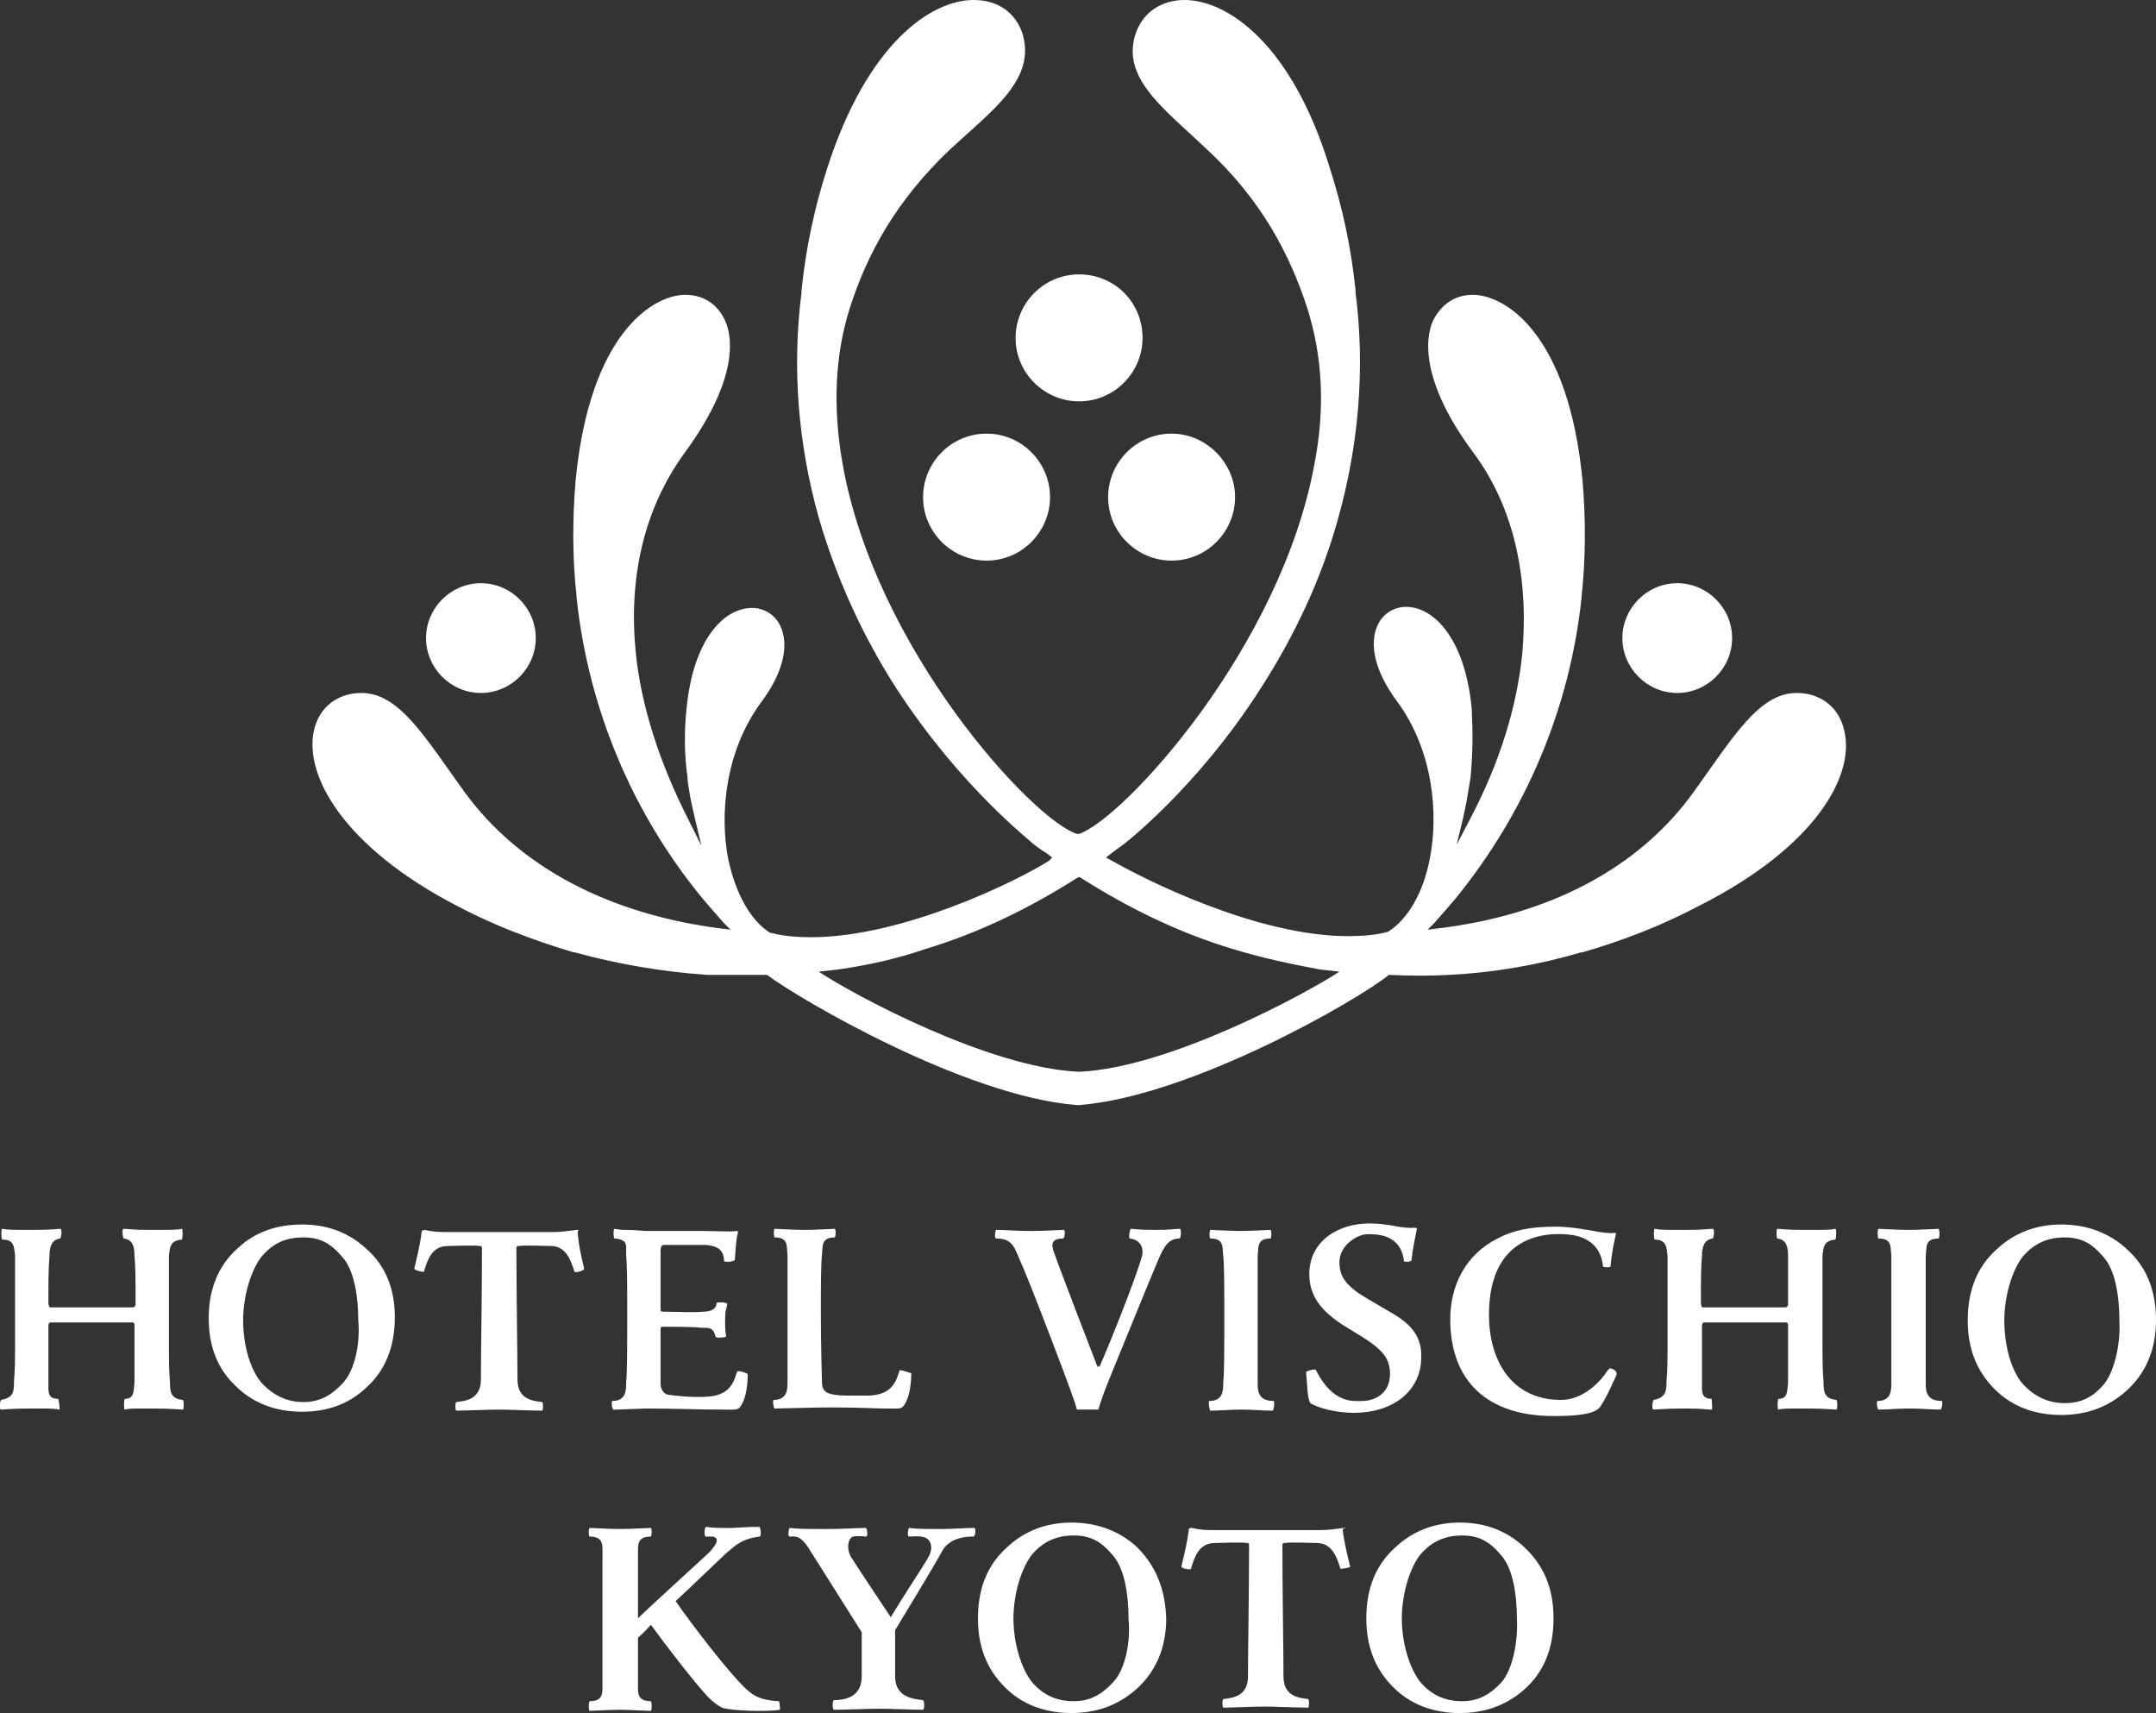 <?xml version="1.0" encoding="utf-8"?>
<!-- Generator: Adobe Illustrator 28.2.0, SVG Export Plug-In . SVG Version: 6.00 Build 0)  -->
<svg version="1.1" id="レイヤー_1" xmlns="http://www.w3.org/2000/svg" xmlns:xlink="http://www.w3.org/1999/xlink" x="0px"
	 y="0px" viewBox="0 0 200.4 159.2" style="enable-background:new 0 0 200.4 159.2;" xml:space="preserve">
<rect x="0" y="0" width="200.4" height="159.2" fill="#333333" stroke="none"/>
<style type="text/css">
	.st0{fill:#FFF;}
	.st1{fill:#FFF;}
</style>
<g>
	<g>
		<g>
			<g>
				<g>
					<path class="st0" d="M106.2,31.4c0,3.2-2.6,5.9-5.9,5.9c-3.2,0-5.9-2.6-5.9-5.9c0-3.2,2.6-5.9,5.9-5.9
						C103.6,25.5,106.2,28.1,106.2,31.4z"/>
					<path class="st0" d="M114.8,46.2c0,3.2-2.6,5.9-5.9,5.9c-3.2,0-5.9-2.6-5.9-5.9c0-3.2,2.6-5.9,5.9-5.9
						C112.1,40.3,114.8,43,114.8,46.2z"/>
					<path class="st0" d="M97.6,46.2c0,3.2-2.6,5.9-5.9,5.9c-3.2,0-5.9-2.6-5.9-5.9c0-3.2,2.6-5.9,5.9-5.9
						C95,40.3,97.6,43,97.6,46.2z"/>
				</g>
				<path class="st0" d="M44.7,64.4c2.8,0,5.1-2.3,5.1-5.1c0-2.8-2.3-5.1-5.1-5.1c-2.8,0-5.1,2.3-5.1,5.1
					C39.6,62.1,41.9,64.4,44.7,64.4z"/>
				<path class="st0" d="M155.9,64.4c2.8,0,5.1-2.3,5.1-5.1c0-2.8-2.3-5.1-5.1-5.1c-2.8,0-5.1,2.3-5.1,5.1
					C150.8,62.1,153.1,64.4,155.9,64.4z"/>
				<path class="st0" d="M171.4,67.8c-0.5-2.1-2.2-3.4-4.4-3.4c-3.5,0-5.9,4.1-9.5,9.1c-5.2,7.3-13.7,11.6-24,12.8l-0.8,0.1l0.6-0.6
					c0.8-0.9,1.4-1.6,2-2.3c6.5-8,10.6-17.6,11.7-27.9l0-0.1c0.4-3.6,0.4-7.3,0.1-10.8c-1.3-13.7-7.2-17.3-10.2-17.3
					c-1.6,0-2.8,0.8-3.6,2.2c-0.6,1.1-1.8,5.1,3.6,12.4c3.9,5.2,5.2,11.8,4.6,18.7c-0.5,5-2.1,10.2-4.9,15.5l-1.2,2.3L136,76
					c0.3-1.3,0.5-2.6,0.7-3.8l0-0.1c0.2-2.1,0.2-4.1,0.1-6.2c-0.6-6.5-3.5-9.5-6.1-9.5c-1.1,0-2.1,0.6-2.6,1.6
					c-0.9,1.8-0.3,4.4,1.7,7.1c3.5,4.7,3.9,10.7,3.1,14.7c-0.6,3.2-2.1,5.7-3.9,6.8l0,0l0,0c-1.1,0.3-2.4,0.4-3.7,0.4
					c-8.5,0-19-5.3-22.1-7.1l-0.4-0.2l0.5-0.4c0.4-0.3,0.8-0.6,1.1-0.8c0,0,6.8-5.2,12.7-14.4c3.3-5.1,5.8-10.5,7.3-16
					c1.9-6.8,2.5-13.9,1.6-20.9l0-0.1l0,0l0-0.1c-0.4-3.9-1.2-7.7-2.4-11.4C120.1,4.1,114.1,0,110.1,0c-2.1,0-3.8,1.1-4.5,3
					c-1.5,4.2,2.6,7.1,6.5,10.8c5.2,4.8,7.8,9.9,9.4,14.8c1.4,4.4,1.7,9.2,0.7,14.4c-3.1,17.2-17.8,33.1-21.9,34.5l-0.1,0l-0.1,0
					C96,76.2,81.3,60.3,78.3,43C77.4,37.8,77.6,33,79,28.6c1.6-5,4.3-10,9.4-14.8c3.9-3.6,8-6.5,6.6-10.8c-0.7-1.9-2.3-3-4.5-3
					c-4,0-9.9,4.1-13.6,15.6c-1.2,3.7-2,7.5-2.4,11.4l0,0.1l0,0l0,0.1c-0.9,7.1-0.3,14.1,1.6,20.9c1.6,5.5,4,10.9,7.3,16
					C89.4,73.3,96,78.3,96,78.4c0,0,0.9,0.7,1.3,0.9l0.5,0.4L97.5,80c-3,1.9-13.6,7.1-22.1,7.1c-1.3,0-2.6-0.1-3.7-0.4l-0.1,0l0,0
					c-1.8-1.1-3.2-3.6-3.9-6.8c-0.8-4-0.4-10,3.1-14.7c2-2.7,2.6-5.3,1.7-7.1c-0.5-1-1.5-1.6-2.6-1.6c-2.6,0-5.5,2.9-6.1,9.5
					c-0.2,2-0.2,4.1,0.1,6.2l0,0.1c0.1,1.2,0.4,2.5,0.7,3.8l0.6,2.5L64,76.2c-2.7-5.3-4.4-10.6-4.9-15.5c-0.7-6.9,0.7-13.4,4.6-18.7
					c5.4-7.4,4.2-11.3,3.6-12.4c-0.7-1.4-2-2.2-3.6-2.2c-3,0-8.9,3.6-10.2,17.3c-0.3,3.6-0.3,7.2,0.1,10.8l0,0.1
					c1.1,10.3,5.2,20,11.7,27.9c0.6,0.7,1.2,1.4,2,2.3l0.6,0.6l-0.8-0.1c-10.3-1.3-18.8-5.6-24-12.8c-3.6-5-6-9.1-9.5-9.1
					c-2.2,0-3.9,1.3-4.4,3.4c-1,4.2,2.7,10.9,13.3,16.4c3.4,1.8,7.1,3.2,10.8,4.3l0.1,0c4,1.1,8.1,1.8,12.3,2.1c1.7,0,3.7,0,5.6,0
					c2.9,2.2,18.4,11.3,28.8,12.1h0l0.1,0l0.1,0h0c10.4-0.8,26-9.8,28.8-12.1c1.9,0.1,3.9,0.1,5.6,0c4.1-0.2,8.2-0.9,12.3-2.1l0.1,0
					c3.8-1.1,7.4-2.5,10.8-4.3C168.8,78.7,172.5,72,171.4,67.8z M100.4,99.6c-0.1,0-0.2,0-0.2,0c-8.3-0.4-20.8-7.1-24.1-9.3l1.8-0.2
					c2.8-0.4,5.5-1,8.1-1.9c5-1.5,9.7-3.8,14.1-6.6l0.2-0.1l0.2,0.1c4.4,2.8,9.1,5.1,14.1,6.6c2.6,0.8,5.4,1.4,8.1,1.9l1.8,0.2
					C121.3,92.4,108.7,99.2,100.4,99.6z"/>
			</g>
			<path class="st1" d="M102.1,131c0.2-0.8,0.7-2.1,1.4-3.8c1.4-3.4,3.1-7.6,3.9-9.5c0.6-1.4,1-2.6,2.2-2.6c0.2,0,0.2-0.8,0.1-0.9
				c-0.6,0-0.7,0.1-2.3,0.1c-1.8,0-1.9-0.1-2.3-0.1c-0.1,0.1-0.2,0.8-0.1,0.9c1,0.1,1.4,0.9,1.1,1.8c-0.6,2.1-3.2,8.6-3.9,10.1
				c-0.1,0-0.1,0-0.2,0c-0.5-1.3-3.4-8.8-4.1-10.8c-0.1-0.4-0.3-1.1,0.9-1.1c0.2,0,0.2-0.8,0.1-0.8c-0.5,0-1.5,0.1-3.2,0.1
				c-1.3,0-2.3-0.1-3.1-0.1c-0.1,0-0.2,0.8,0,0.8c1.7,0,1.7,1,2.5,2.7c0.8,1.9,2.3,5.8,3.7,9.5c0.5,1.4,1,2.6,1.3,3.7
				C100.6,131,101.6,131,102.1,131z"/>
			<path class="st1" d="M179,128.5c0-1,0-3.3,0-6.3c0-2.3,0-4.5,0-5.5c0.1-0.8-0.1-1.6,1.2-1.6c0.1-0.2,0.1-0.7,0-0.9
				c-0.3,0-1.7,0.1-2.8,0.1c-1.1,0-2.5-0.1-2.8-0.1c-0.1,0.1-0.1,0.7,0,0.9c1.3,0,1.1,0.8,1.2,1.6c0,1,0,3.1,0,5.5c0,3,0,5.3,0,6.3
				c0,0.7,0,1.7-1.3,1.7c-0.1,0.1,0,0.8,0.1,0.8c0.9,0,1.8-0.1,2.9-0.1c0,0,0,0,0,0c0,0,0,0,0,0c1.1,0,2,0.1,2.9,0.1
				c0.1-0.1,0.2-0.7,0.1-0.8C179,130.2,179,129.2,179,128.5z"/>
			<path class="st1" d="M116.9,128.5c0-1,0-3.3,0-6.3c0-2.3,0-4.5,0-5.5c0.1-0.8-0.1-1.6,1.2-1.6c0.1-0.2,0.1-0.7,0-0.8
				c-0.3,0-1.7,0.1-2.8,0.1c-1.1,0-2.5-0.1-2.8-0.1c-0.1,0.1-0.1,0.7,0,0.8c1.3,0,1.1,0.8,1.2,1.6c0.1,1,0.1,3.1,0.1,5.5
				c0,3,0,5.3-0.1,6.3c0,0.7,0,1.7-1.3,1.7c-0.1,0.1,0,0.8,0.1,0.9c0.9,0,1.8-0.1,2.9-0.1c0,0,0,0,0,0c0,0,0,0,0,0
				c1.1,0,2,0.1,2.9,0.1c0.1-0.1,0.2-0.7,0.1-0.9C116.9,130.2,116.9,129.2,116.9,128.5z"/>
			<path class="st1" d="M197.7,116.1c-1.6-1.5-3.7-2.3-6.1-2.3c-2.4,0-4.4,0.8-6,2.3c-1.8,1.6-2.7,3.8-2.7,6.6
				c0,2.6,0.8,4.7,2.5,6.4c1.6,1.6,3.7,2.4,6.2,2.4c2.3,0,4.3-0.7,6-2.2c1.8-1.6,2.8-3.8,2.8-6.6
				C200.4,119.9,199.5,117.7,197.7,116.1z M195.6,128.6c-1.1,1.3-2.2,1.8-3.7,1.8c-1.5,0-2.8-0.6-3.9-1.8c-1.1-1.3-1.7-3.6-1.7-5.9
				c0-2.2,0.7-4.6,1.7-5.9c1.1-1.3,2.4-1.8,3.9-1.8c1.5,0,2.5,0.5,3.6,1.8c1.1,1.2,1.5,3.6,1.5,6
				C197.1,124.8,196.6,127.3,195.6,128.6z"/>
			<path class="st1" d="M159.1,130c-1,0-0.9-0.7-0.9-1.5c0-0.2,0-0.6,0-3h0c0-1.1,0-2.3,0-2.3c0-0.2,0.1-0.3,0.2-0.3h7.6
				c0.2,0,0.2,0.2,0.2,0.3c0,0,0,1.2,0,2.3h0c0,2.4,0,2.8,0,3c-0.1,0.8,0,1.5-0.9,1.5c-0.1,0.2-0.1,1,0,1c0.4-0.1,0.7-0.1,2.5-0.1
				c2,0,2.5,0.1,2.9,0.1c0.1,0,0.1-0.8,0-0.9c-1.1-0.1-1.2-0.7-1.2-1.6c0-0.3-0.1-0.7-0.1-3c0-0.9,0-1.9,0-2.9c0-2.6,0-5.3,0-5.9
				c0.1-0.8,0.1-1.4,1.2-1.5c0.1-0.2,0.1-1,0-1c-0.4,0.1-1,0.1-2.8,0.1c-2,0-2.2-0.1-2.6-0.1c-0.1,0-0.1,0.8,0,0.9
				c0.8,0.1,1,0.7,1,1.6c0,1.1,0,2.4,0,4.5c0,0.1,0,0.2-0.2,0.3c-0.2,0-7.5,0-7.7,0c-0.2,0-0.1-0.1-0.2-0.3c0-2.1,0-3.4,0.1-4.5
				c0-0.8,0.2-1.5,1-1.6c0.1-0.1,0.2-0.9,0-0.9c-0.4,0-0.6,0.1-2.6,0.1c-1.8,0-2.3,0-2.8-0.1c-0.1,0-0.1,0.9,0,1
				c1.1,0,1.1,0.7,1.2,1.5c0,0.6,0,3.2,0,5.9c0,1,0,2,0,2.9c0,2.2-0.1,2.6-0.1,3c0,0.8-0.1,1.4-1.2,1.6c-0.1,0.1-0.2,0.9,0,0.9
				c0.3,0,0.9-0.1,2.9-0.1c1.8,0,2,0.1,2.5,0.1C159.2,131.1,159.1,130.2,159.1,130z"/>
			<path class="st1" d="M53.6,114.3c-0.8,0.1-1.4,0.2-2.2,0.2h-9.7c-0.8,0-1.4,0-2.2-0.2c-0.1,0-0.3,0.1-0.3,0.1
				c-0.1,1.2-0.7,3.5-0.7,3.5c0.1,0.2,0.8,0.3,0.9,0.3c0.3-1,0.7-2.4,2.2-2.4c0.2,0,2.6-0.1,3,0c0.1,0,0.2,0,0.2,0.2
				c0,4.4-0.1,9.8-0.1,12.2c0,1.9-1.5,2-2.3,2.1c-0.1,0.1-0.1,0.7,0,0.8c0.7,0,2.9-0.1,4-0.1c0.8,0,3.2,0.1,4,0.1
				c0.1-0.1,0.1-0.7,0-0.8c-0.8-0.1-2.3-0.2-2.3-2.1c0-2.4-0.1-7.8-0.1-12.2c0-0.2,0.1-0.2,0.2-0.2c0.5-0.1,2.9,0,3,0
				c1.5,0,1.9,1.5,2.2,2.4c0.1,0.1,0.9-0.1,0.9-0.3c0,0-0.6-2.3-0.6-3.5C53.9,114.3,53.7,114.3,53.6,114.3z"/>
			<path class="st1" d="M34.1,116.1c-1.6-1.5-3.6-2.3-6-2.3c-2.4,0-4.4,0.7-6,2.2c-1.8,1.6-2.7,3.8-2.7,6.5c0,2.6,0.8,4.7,2.5,6.3
				c1.6,1.6,3.7,2.4,6.2,2.4c2.3,0,4.3-0.7,5.9-2.2c1.8-1.6,2.7-3.8,2.7-6.6C36.7,119.9,35.9,117.7,34.1,116.1z M31.9,128.5
				c-1.1,1.2-2.2,1.8-3.7,1.8c-1.5,0-2.8-0.6-3.9-1.8c-1.1-1.3-1.7-3.6-1.7-5.8c0-2.2,0.7-4.6,1.7-5.9c1.1-1.3,2.3-1.8,3.9-1.8
				c1.5,0,2.5,0.5,3.6,1.8c1.1,1.2,1.5,3.6,1.5,5.9C33.5,124.8,33,127.3,31.9,128.5z"/>
			<path class="st1" d="M83.6,127.4c-0.3,1-0.7,2.2-2.8,2.3c-0.5,0-2,0-2,0c-0.9,0-1.8-0.1-2.1-0.4c-0.3-0.3-0.3-0.7-0.3-0.9
				c0-0.1-0.1-3.3-0.1-6.3c0-2.3,0-4.5,0.1-5.5c0.1-0.8-0.1-1.6,1.2-1.6c0.1-0.2,0.1-0.7,0-0.8c-0.3,0-1.7,0.1-2.8,0.1
				c-1.1,0-2.5-0.1-2.8-0.1c-0.1,0.1-0.1,0.7,0,0.8c1.3,0,1.1,0.8,1.2,1.6c0,1,0,3.1,0,5.5c0,3,0,5.3,0,6.3c0,0.7,0,1.7-1.3,1.7
				c-0.1,0.1,0,0.8,0.1,0.8c0.7,0,3.5-0.1,5.2-0.1c3,0,3.9,0.1,5.1,0.1c1.3,0,1.5,0.1,1.8-0.4c0.5-0.8,0.6-2.1,0.6-2.9
				C84.5,127.6,83.6,127.2,83.6,127.4z"/>
			<path class="st1" d="M68.5,127.5c-0.3,1-0.7,2.2-2.8,2.3c-1.3,0.1-3.2-0.1-3.7-0.2c-0.3-0.1-0.6-0.5-0.6-1c0-1.3,0-3.7,0-5.1
				c0-0.2,0.1-0.2,0.2-0.2c0.9,0,2.9,0,3.6,0.1c0.6,0,1.1-0.1,1.3,0.8c0,0.2,1,0.1,1,0c-0.1-0.5-0.1-0.7-0.1-1.6
				c0-0.9,0.1-0.8,0.2-1.4c0-0.2-1-0.2-1-0.1c0,0.6-0.6,0.8-1.2,0.8c-0.9,0.1-2.9,0-3.8,0c-0.1,0-0.2,0-0.2-0.2c0-1.5,0-3.9,0-5.5
				c0-0.3,0.1-0.5,0.3-0.5c0.3,0,3.3,0,4,0c0.6,0.1,1.6,0.2,1.6,1.5c0,0.1,0.8,0.1,1-0.1c0.1-1.3,0.1-1.8,0.3-2.6
				c0-0.1-0.1-0.1-0.1-0.1c-0.8,0.1-2.1,0-3.1,0h-5.4c-1.2-0.1-1.5-0.1-2-0.1c-0.4,0-0.8-0.1-0.9-0.1c-0.1,0.1-0.1,0.7,0,0.9
				c0.4,0,0.6,0.1,0.8,0.2c0.2,0.1,0.3,0.3,0.3,0.6c0,0.2,0,0.5,0,0.8c0.1,1,0.1,3.1,0.1,5.5c0,3,0,5.3-0.1,6.3c0,0.7,0,1.7-1.3,1.7
				c-0.1,0.1,0,0.8,0.1,0.8c0.1,0,0.3,0,0.4,0c0,0,2.4-0.1,2.6-0.1c2.8,0,4.8,0.1,7.1,0.1c1.3,0,1.5,0.1,1.8-0.4
				c0.5-0.8,0.6-2.1,0.6-2.9C69.4,127.6,68.6,127.3,68.5,127.5z"/>
			<path class="st1" d="M129.5,122.1c-1-0.6-2.1-1.2-3.2-1.9c-1.1-0.8-1.8-1.5-1.8-2.9c0-1.6,1.7-2.6,2.6-2.6c0.7,0,3.1-0.1,3.4,2.5
				c0,0.1,0.7,0.1,0.7-0.1c0.1-1,0.4-2.4,0.5-2.9c0-0.1-0.1-0.1-0.2-0.1c-1.3,0.1-2.3-0.4-4.2-0.4c-3,0-5.6,1.7-5.6,4.7
				c0,2.6,1.8,4,4.2,5.4c2.5,1.5,3.3,2.3,3.3,3.9c0,1.8-1.4,2.5-2.6,2.5c-0.8,0-2.7,0.3-4.3-2.9c-0.1-0.1-0.8,0.1-0.9,0.2
				c0.1,0.9,0.1,2.5,0.4,2.9c0.6,0.4,2.3,0.9,4,0.9c4,0,6.3-2.3,6.3-5.1C132.2,124.3,131.2,123.1,129.5,122.1z"/>
			<path class="st1" d="M149.8,127.2L149.8,127.2c-0.2-0.1-0.2,0-0.4,0.2l0,0c-0.7,1.1-2.3,2.7-4.3,2.7c-4.7,0-6.7-3.8-6.7-7.9
				c0-8,6.1-7.7,7.9-7.4c1,0.2,2.5,0.8,2.7,2.9c0,0.1,0.7,0.1,0.7,0c0.1-1.3,0.4-2.6,0.5-3c0.1-0.2-0.3-0.1-0.4-0.1v0
				c-1.3,0-3-0.6-5.2-0.6c-2.3,0-3.9,0.3-5.4,1.1c-3,1.5-4.4,4.4-4.4,7.5c0,5.8,3.5,9,9.6,9c1.8,0,3.7-0.1,4.3-0.8
				c0.6-0.9,0.8-1.4,1.5-2.9C150.4,127.5,150.1,127.3,149.8,127.2z"/>
			<path class="st1" d="M5.4,130c-1,0-0.9-0.7-0.9-1.5c0-0.2,0-0.6,0-3h0c0-1.1,0-2.3,0-2.3c0-0.2,0.1-0.3,0.2-0.3h7.6
				c0.2,0,0.2,0.2,0.2,0.3c0,0,0,1.2,0,2.3h0c0,2.4,0,2.8,0,3c-0.1,0.8,0,1.5-0.9,1.5c-0.1,0.2-0.1,1,0,1c0.4-0.1,0.6-0.1,2.5-0.1
				c2,0,2.5,0.1,2.9,0.1c0.1,0,0.1-0.8,0-0.9c-1.1-0.1-1.2-0.7-1.2-1.6c0-0.3-0.1-0.7-0.1-3c0-0.9,0-1.9,0-2.9c0-2.6,0-5.3,0-5.9
				c0.1-0.8,0.1-1.4,1.2-1.5c0.1-0.2,0.1-1,0-1c-0.4,0.1-0.9,0.1-2.8,0.1c-2,0-2.2-0.1-2.6-0.1c-0.2,0-0.1,0.8,0,0.9
				c0.8,0.1,1,0.7,1,1.6c0.1,1.1,0.1,2.4,0.1,4.5c0,0.1,0,0.2-0.2,0.3c-0.2,0-7.5,0-7.7,0c-0.2,0-0.1-0.1-0.2-0.3
				c0-2.1,0-3.3,0.1-4.5c0-0.8,0.2-1.5,1-1.6c0.1-0.1,0.2-0.9,0-0.9c-0.4,0-0.6,0.1-2.6,0.1c-1.8,0-2.3,0-2.8-0.1
				c-0.1,0-0.1,0.9,0,1c1.1,0,1.1,0.6,1.2,1.5c0,0.6,0,3.2,0,5.9c0,1,0,2,0,2.9c0,2.2-0.1,2.6-0.1,3c0,0.9-0.1,1.4-1.2,1.6
				c-0.1,0.1-0.2,0.9,0,0.9c0.3,0,0.9-0.1,2.9-0.1c1.8,0,2,0,2.5,0.1C5.6,131.1,5.5,130.2,5.4,130z"/>
		</g>
	</g>
	<g>
		<g>
			<g>
				<path class="st1" d="M105.7,143.8c-1.6-1.5-3.7-2.3-6.1-2.3c-2.4,0-4.4,0.8-6,2.3c-1.8,1.6-2.7,3.8-2.7,6.6
					c0,2.6,0.8,4.7,2.5,6.4c1.6,1.6,3.7,2.4,6.2,2.4c2.3,0,4.3-0.7,6-2.2c1.8-1.6,2.8-3.8,2.8-6.6
					C108.3,147.6,107.4,145.5,105.7,143.8z M103.5,156.3c-1.1,1.2-2.2,1.8-3.7,1.8c-1.5,0-2.8-0.5-3.9-1.8c-1-1.3-1.7-3.6-1.7-5.9
					c0-2.2,0.7-4.6,1.7-5.9c1.1-1.3,2.4-1.8,3.9-1.8c1.5,0,2.5,0.5,3.6,1.8c1.1,1.2,1.5,3.6,1.5,6
					C105.1,152.6,104.6,155.1,103.5,156.3z"/>
			</g>
			<g>
				<path class="st1" d="M141.7,143.8c-1.6-1.5-3.6-2.3-6-2.3c-2.4,0-4.4,0.8-6,2.3c-1.8,1.6-2.7,3.8-2.7,6.6c0,2.6,0.8,4.7,2.5,6.4
					c1.6,1.6,3.7,2.4,6.2,2.4c2.3,0,4.3-0.7,6-2.2c1.8-1.6,2.7-3.8,2.7-6.6C144.4,147.6,143.5,145.5,141.7,143.8z M139.6,156.3
					c-1.1,1.2-2.2,1.8-3.7,1.8c-1.5,0-2.8-0.5-3.9-1.8c-1-1.3-1.7-3.6-1.7-5.9c0-2.2,0.7-4.6,1.7-5.9c1.1-1.3,2.4-1.8,3.9-1.8
					c1.5,0,2.5,0.5,3.6,1.8c1.1,1.2,1.5,3.6,1.5,6C141.1,152.6,140.6,155.1,139.6,156.3z"/>
			</g>
			<path class="st1" d="M124.9,142c-0.8,0.1-1.4,0.2-2.2,0.2H113c-0.8,0-1.4,0-2.2-0.2c-0.1,0-0.3,0-0.3,0.1
				c-0.1,1.2-0.7,3.5-0.7,3.5c0.1,0.2,0.8,0.3,0.9,0.2c0.3-1,0.7-2.4,2.2-2.4c0.2,0,2.5-0.1,3,0c0.1,0,0.2,0,0.2,0.2
				c0,4.4-0.1,9.8-0.1,12.2c0,1.9-1.5,2-2.3,2.1c-0.1,0.1-0.1,0.7,0,0.8c0.7,0,2.8-0.1,3.9-0.1c0.8,0,3.2,0.1,4,0.1
				c0.1-0.1,0.1-0.7,0-0.8c-0.8-0.1-2.3-0.2-2.3-2.1c0-2.4-0.1-7.8-0.1-12.2c0-0.2,0.1-0.2,0.2-0.2c0.5-0.1,2.9,0,3,0
				c1.5,0,1.9,1.5,2.2,2.4c0.1,0,0.9-0.1,0.9-0.2c0,0-0.6-2.3-0.7-3.5C125.2,142,125,142,124.9,142z"/>
		</g>
		<path class="st1" d="M90.6,142c-0.9,0-2.1,0.1-3.1,0.1c-1.4,0-2.2,0-3-0.1c-0.1,0.1-0.2,0.8,0,0.8c0.1,0,1.1-0.1,1.5,0.1
			c0.5,0.2,0.8,0.9,0.3,1.8c-0.3,0.6-2.2,3.4-3.5,5.6c0,0-3.2-4.8-3.7-5.6c-0.5-0.9-0.2-1.8,0.2-1.9c0.5-0.1,1,0,1.2,0
			c0.2,0,0.1-0.7,0-0.8c-0.9,0-2.1,0.1-3.6,0.1c-1.8,0-2.7,0-3.5-0.1c-0.1,0.1-0.2,0.8,0,0.8c0.5,0,1-0.2,1.9,1.3
			c0.2,0.3,4.8,7.6,4.8,7.6l0,0c0,2,0,4.1,0,4.1c0,2-1.7,2.2-2.6,2.2c-0.1,0.1-0.1,0.3-0.1,0.4c0,0.2,0,0.4,0.1,0.5c0,0,0,0,0,0v0
			c0.8,0,3.2-0.1,4.2-0.1c1,0,3.4,0.1,4.1,0.1v0c0,0,0,0,0,0c0.1-0.1,0.1-0.2,0.1-0.5c0-0.1,0-0.3-0.1-0.4c-0.8-0.1-2.6-0.2-2.6-2.2
			c0,0,0-4.3,0-4.3s3.9-6.4,4.4-7.4c0.7-1.2,2.2-1.3,2.8-1.3C90.7,142.9,90.7,142.1,90.6,142z"/>
		<g>
			<path class="st1" d="M72.4,158.1c-2-0.1-2.5-0.7-2.9-1c-1.6-1.4-5.4-6.4-6.7-8.3c0.5-0.5,1.1-1,1.8-1.7c1.4-1.3,3-2.9,3.2-3
				c1.3-1.2,2.3-1.2,2.8-1.3c0.2,0,0.1-0.8,0-0.9c-0.8,0-0.7,0-2.6,0.1c-1.4,0-1.6,0-2.4-0.1c-0.1,0.1-0.2,0.8,0,0.9
				c0.1,0,0.5,0,0.6,0c0.2,0,0.3,0.1,0.4,0.2c0.1,0.3-0.1,0.6-0.6,1.2c-0.4,0.4-5.6,5.1-6.7,6.2v-6c0-0.8-0.1-1.6,1.2-1.6
				c0.1-0.2,0.1-0.7,0-0.8c-0.3,0-1.9,0.1-2.9,0.1c-0.9,0-2.5-0.1-2.8-0.1c-0.1,0.1-0.1,0.7,0,0.8c1.3,0,1.2,0.8,1.2,1.6v12.1
				c0,0.8,0.1,1.6-1.2,1.6c-0.1,0.2-0.1,0.8,0,0.9c0.3,0,1.9-0.1,2.8-0.1c0.9,0,2.5,0.1,2.9,0.1c0.1-0.1,0.1-0.7,0-0.9
				c-1.3,0-1.2-0.8-1.2-1.6v-4.3c0.2-0.2,0.5-0.4,1.2-1.2c0,0,0,0,0,0c1.3,1.8,4,5.3,5.3,6.7c0.4,0.4,0.9,0.8,1.3,1
				c0.8,0.3,4.2,0.4,5.4,0.2C72.5,158.9,72.5,158.3,72.4,158.1z"/>
		</g>
	</g>
</g>
</svg>
